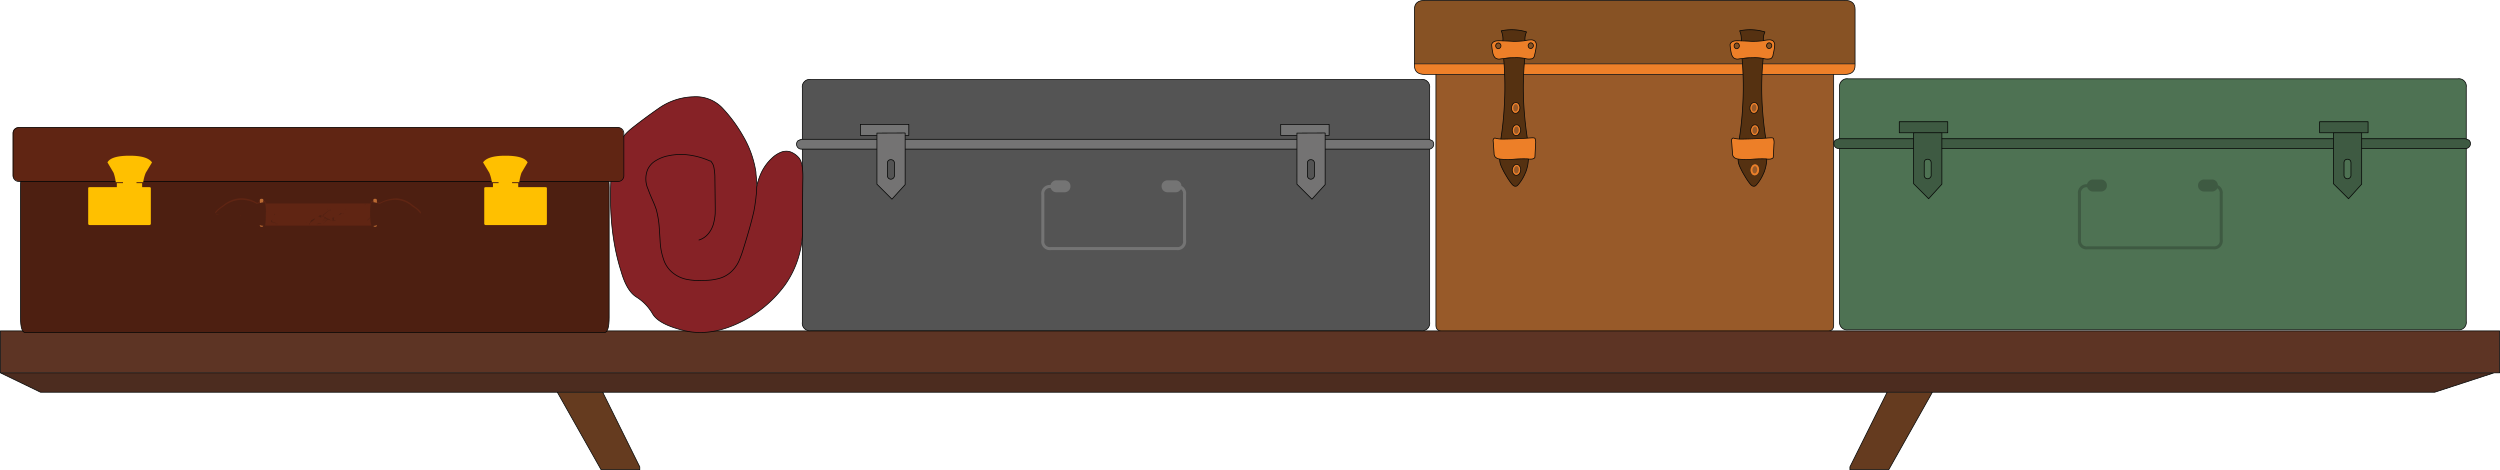 <svg xmlns="http://www.w3.org/2000/svg" xmlns:xlink="http://www.w3.org/1999/xlink" width="548.345" height="103.11" viewBox="0 0 548.345 103.11">
  <defs>
    <clipPath id="clip-path">
      <rect id="Rectangle_74942" data-name="Rectangle 74942" width="133.964" height="11.817" rx="1.26" fill="none"/>
    </clipPath>
    <linearGradient id="linear-gradient" x1="-0.334" y1="6.363" x2="-0.327" y2="6.363" gradientUnits="objectBoundingBox">
      <stop offset="0" stop-color="#602513"/>
      <stop offset="0.004" stop-color="#602513"/>
      <stop offset="0.247" stop-color="#6b2f1c"/>
      <stop offset="0.482" stop-color="#70331f"/>
      <stop offset="0.835" stop-color="#662a17"/>
      <stop offset="1" stop-color="#602513"/>
    </linearGradient>
    <clipPath id="clip-path-2">
      <path id="Path_586540" data-name="Path 586540" d="M137.332,54.3a.29.29,0,0,0,.293.176h.117a.312.312,0,0,0,.353-.353,2.994,2.994,0,0,1-.763.177m.293-5.961a.286.286,0,0,0-.323.323v.411a3.37,3.37,0,0,1,.793.177v-.588c0-.215-.118-.323-.353-.323Z" transform="translate(-137.302 -48.34)" fill="none"/>
    </clipPath>
    <linearGradient id="linear-gradient-2" x1="-156.203" y1="9.696" x2="-155.065" y2="9.696" gradientUnits="objectBoundingBox">
      <stop offset="0" stop-color="#de9b54"/>
      <stop offset="0.008" stop-color="#de9b54"/>
      <stop offset="0.035" stop-color="#db9751"/>
      <stop offset="0.059" stop-color="#d18a48"/>
      <stop offset="0.086" stop-color="#c07539"/>
      <stop offset="0.11" stop-color="#aa5a26"/>
      <stop offset="0.118" stop-color="#a35321"/>
      <stop offset="0.906" stop-color="#a35321"/>
      <stop offset="1" stop-color="#bb6a32"/>
    </linearGradient>
    <clipPath id="clip-path-3">
      <path id="Path_586542" data-name="Path 586542" d="M139.826,48.768l-1.027.47v.234a6.968,6.968,0,0,1,3.729-.91,5.955,5.955,0,0,1,3.522,1.467,5.72,5.72,0,0,1,1.761,1.556.352.352,0,0,0,.089-.2q0-.441-1.821-1.7a6.047,6.047,0,0,0-3.523-1.468,7.242,7.242,0,0,0-2.731.558" transform="translate(-138.799 -48.21)" fill="none"/>
    </clipPath>
    <linearGradient id="linear-gradient-3" x1="-13.753" y1="17.659" x2="-13.654" y2="17.659" gradientUnits="objectBoundingBox">
      <stop offset="0" stop-color="#70331f"/>
      <stop offset="0.678" stop-color="#662a17"/>
      <stop offset="1" stop-color="#602513"/>
    </linearGradient>
    <clipPath id="clip-path-4">
      <path id="Path_586544" data-name="Path 586544" d="M138.025,49.3q.256.1.557.234V49.3a4.673,4.673,0,0,0-.557-.265Zm-1.145-.353c-.087.031-.154.188-.207.469-.027.145-.056.322-.087.529.073-.467.17-.722.294-.763a.784.784,0,0,1,.352-.059v-.293a.73.73,0,0,0-.352.117" transform="translate(-136.586 -48.829)" fill="none"/>
    </clipPath>
    <linearGradient id="linear-gradient-4" x1="-61.72" y1="52.977" x2="-61.268" y2="52.977" gradientUnits="objectBoundingBox">
      <stop offset="0" stop-color="#602513"/>
      <stop offset="0.576" stop-color="#70331f"/>
      <stop offset="0.792" stop-color="#6a2e1b"/>
      <stop offset="1" stop-color="#602513"/>
    </linearGradient>
    <clipPath id="clip-path-5">
      <path id="Path_586545" data-name="Path 586545" d="M124.149,52.62l.323.118-.235-.118ZM122.329,54v-.116l.117.116v.118Zm-10.011-.352,1.467.47H113.7Zm7.721-.117.117.117h-.117Zm-7.721.117v-.234l.116-.324h.118l-.118.324L113.9,54l-1.469-.469Zm8.425.352v-.234h.088l.234-.557.793-.47v.234l-1.027.793v.118l-.088.234h-.118Zm4.991-1.38.323-.116-.323.469Zm0,.47.44-.7-.117.47v.234l.587.206-.587-.087-.088.206V53.09l-.117.118v.206l-.117-.206V53.09l.117.118V53.09Zm-12.741-1.144h.116l-.116-.235.234.235-.353.117Zm15-.235h.235l-.117.118Zm-.44-.116.323.116-.792.353ZM116.311,50.8h.087l-.087.118Zm8.748.118h.088l.234-.118v.235l-.234-.117-1.234,1.027-.234.353.557.206.353.234.353.117.676.44-.793-.323L123.562,54h-.91l-.206-.116H123l.558.116,1.145-1.027-1.263.441,1.38-.558h-.235l-.44-.117-.7.676.7-.794-.587-.322.235-.353-.353.234-.206.206.206.118h-.323l-.234.116.234-.234h-.234l-.235-.087.235-.118.116-.117h.118l.323.117Zm3.406-.235h.116V50.8Zm-3.641-.087-.117.2h-.118Zm8.073-.91h.118l-.235.206Zm.441-.118.117.118h-.117Zm-22.224-.088a18.1,18.1,0,0,1,.087,2.144,10.771,10.771,0,0,1-.147,2.319.886.886,0,0,1-.087.382h23.34a6.062,6.062,0,0,1-.264-1.673l-.47.763.47-.794a.063.063,0,0,0,0-.058l-.587.646h-.117l.7-.734c-.008-.179-.017-.383-.029-.617q0-1.193.059-1.85c.032-.207.06-.383.087-.528Z" transform="translate(-110.967 -49.479)" fill="none"/>
    </clipPath>
    <linearGradient id="linear-gradient-5" x1="-4.288" y1="12.068" x2="-4.249" y2="12.068" xlink:href="#linear-gradient"/>
    <clipPath id="clip-path-6">
      <path id="Path_586546" data-name="Path 586546" d="M110.05,54.476h.118a.272.272,0,0,0,.293-.206,3.3,3.3,0,0,1-.675-.117l-.089-.03a.312.312,0,0,0,.353.353m0-6.136c-.234,0-.353.108-.353.323v.617l.089-.029a3.271,3.271,0,0,1,.7-.147v-.441a.286.286,0,0,0-.323-.323Z" transform="translate(-109.697 -48.34)" fill="none"/>
    </clipPath>
    <linearGradient id="linear-gradient-6" x1="-124.655" y1="9.696" x2="-123.519" y2="9.696" xlink:href="#linear-gradient-2"/>
    <clipPath id="clip-path-7">
      <path id="Path_586547" data-name="Path 586547" d="M100.678,49.678q-1.82,1.262-1.82,1.7a.441.441,0,0,0,.029.147,7.108,7.108,0,0,1,1.761-1.5,6.554,6.554,0,0,1,3.641-1.467,6.967,6.967,0,0,1,3.728.91l.059-.03v-.2a6.4,6.4,0,0,0-3.757-1.028,6.547,6.547,0,0,0-3.641,1.468" transform="translate(-98.858 -48.21)" fill="none"/>
    </clipPath>
    <linearGradient id="linear-gradient-7" x1="-9.672" y1="17.967" x2="-9.574" y2="17.967" xlink:href="#linear-gradient-3"/>
    <clipPath id="clip-path-8">
      <path id="Path_586548" data-name="Path 586548" d="M109.079,49.3v.2l.557-.176V49Zm1.351-.147a.619.619,0,0,1,.323.029,7.768,7.768,0,0,1,.206,2.613,16.669,16.669,0,0,1-.089,2.084,10.771,10.771,0,0,0,.147-2.319,18.094,18.094,0,0,0-.087-2.144.994.994,0,0,0-.147-.469.487.487,0,0,0-.352-.117Z" transform="translate(-109.079 -48.829)" fill="none"/>
    </clipPath>
    <linearGradient id="linear-gradient-8" x1="-50.782" y1="11.697" x2="-50.316" y2="11.697" xlink:href="#linear-gradient-4"/>
    <clipPath id="clip-path-9">
      <path id="Path_586549" data-name="Path 586549" d="M105.254,53.721v.118l.116-.234Zm-.91-1.233h.234l-.234-.116Zm-5.226-.352h.676l-.676-.117Z" transform="translate(-99.118 -52.019)" fill="none"/>
    </clipPath>
    <linearGradient id="linear-gradient-9" x1="-14.297" y1="30.867" x2="-14.152" y2="30.867" xlink:href="#linear-gradient-3"/>
  </defs>
  <g id="Group_145698" data-name="Group 145698" transform="translate(8776.336 -3919.934)">
    <path id="Path_586497" data-name="Path 586497" d="M482.965,18.247v-.17H395.729v55.1q0,1.4,2.275,1.4H480.69q2.274,0,2.275-1.4Z" transform="translate(-8857.117 3918.168)" fill="#985a29"/>
    <path id="Path_586498" data-name="Path 586498" d="M487.146,13.987V2.057q0-1.983-2.275-1.984h-92.1q-2.274,0-2.275,1.984v11.93Z" transform="translate(-8856.604 3919.935)" fill="#875224"/>
    <path id="Path_586499" data-name="Path 586499" d="M487.146,15.84V15.5H390.5v.339q0,1.985,2.275,1.984h92.1q2.274,0,2.275-1.984" transform="translate(-8856.604 3918.421)" fill="#ee8029"/>
    <path id="Path_586500" data-name="Path 586500" d="M487.153,14v.339q0,1.985-2.275,1.984h-2.42v55.1q0,1.4-2.275,1.4H397.5q-2.275,0-2.275-1.4v-55.1h-2.444q-2.275,0-2.275-1.984V2.068q0-1.985,2.275-1.984h92.1q2.274,0,2.275,1.984Zm0,0H390.506m91.953,2.323H395.225" transform="translate(-8856.604 3919.934)" fill="none" stroke="#050605" stroke-linecap="round" stroke-linejoin="round" stroke-width="0.167"/>
    <path id="Path_586501" data-name="Path 586501" d="M417.529,35.571a.1.1,0,0,0-.072-.024,24.193,24.193,0,0,0-3.074.073,16.711,16.711,0,0,1-3.049-.024.215.215,0,0,1-.1-.024,3.694,3.694,0,0,0,.29,1.476q.218.532.7,1.452.533.92.775,1.307a13.158,13.158,0,0,0,.895,1.258q.484.58.944.46a.49.49,0,0,0,.266-.145,1.335,1.335,0,0,0,.217-.218,9.135,9.135,0,0,0,1.452-2.347c.049-.114.1-.218.145-.315a8.948,8.948,0,0,0,.605-2.928m-2.541,1.186a.8.8,0,0,1,.629.387,1.369,1.369,0,0,1,.217.847,2.158,2.158,0,0,1-.1.46,1.139,1.139,0,0,1-.218.387.893.893,0,0,1-.677.315.8.8,0,0,1-.63-.387,1.36,1.36,0,0,1-.217-.847,1.264,1.264,0,0,1,.242-.7.593.593,0,0,1,.073-.145.893.893,0,0,1,.677-.315M416.731,13.5a10.4,10.4,0,0,0-1.839-.169q-.63.023-1.186.023l-1.6.194a71.709,71.709,0,0,1,.121,10.7q-.193,3.436-.726,6.849a.216.216,0,0,1-.024.1q.411.024,1.041,0,1.186-.024,2.372-.073,1.209-.047,2.4-.121-.169-1.136-.315-2.275-.267-2.2-.411-4.355a65.5,65.5,0,0,1,.17-10.866m-1.282,10.043a1.409,1.409,0,0,1,.217.871,1.325,1.325,0,0,1-.315.823.8.8,0,0,1-.677.315.722.722,0,0,1-.629-.387.318.318,0,0,1-.072-.121,1.339,1.339,0,0,1-.145-.726,1.547,1.547,0,0,1,.315-.823.86.86,0,0,1,.7-.315.792.792,0,0,1,.605.363M414,29.207a1.33,1.33,0,0,1,.315-.823.8.8,0,0,1,.677-.314.743.743,0,0,1,.605.363,1.059,1.059,0,0,1,.193.411,1.991,1.991,0,0,1,.049.436,1.362,1.362,0,0,1-.339.823.748.748,0,0,1-1.282-.048.318.318,0,0,1-.072-.121,1.339,1.339,0,0,1-.145-.726m3.121-21.513a11.082,11.082,0,0,0-5.541-.242,4.622,4.622,0,0,1,.363,2.2q.871.024,2.178.1a16.3,16.3,0,0,0,2.661-.145,3.953,3.953,0,0,1,.339-1.912" transform="translate(-8858.638 3919.234)" fill="#553111"/>
    <path id="Path_586502" data-name="Path 586502" d="M415.426,37.386A.8.8,0,0,0,414.8,37a.893.893,0,0,0-.677.315.593.593,0,0,0-.073.145,1.264,1.264,0,0,0-.242.7,1.366,1.366,0,0,0,.217.847.8.8,0,0,0,.63.387.893.893,0,0,0,.677-.315,1.139,1.139,0,0,0,.218-.387,2.158,2.158,0,0,0,.1-.46,1.369,1.369,0,0,0-.217-.847m-.194.823a1,1,0,0,1-.194.557.368.368,0,0,1-.363.217.422.422,0,0,1-.363-.242.972.972,0,0,1-.121-.581,1,1,0,0,1,.194-.556.486.486,0,0,1,.387-.218.434.434,0,0,1,.339.243.967.967,0,0,1,.121.58m-5.058-6.945a.18.18,0,0,0-.072-.024.292.292,0,0,0-.266.024.392.392,0,0,0-.17.194.746.746,0,0,0-.049.483q.073.871.194,2.638a1.224,1.224,0,0,0,.242.774,1.544,1.544,0,0,0,.992.46.215.215,0,0,0,.1.024,16.713,16.713,0,0,0,3.049.024,24.193,24.193,0,0,1,3.074-.073.1.1,0,0,1,.072.024,3.409,3.409,0,0,0,.823,0,1.373,1.373,0,0,0,.412-.145c.129-.1.193-.186.193-.266v-.024q.1-1.718.145-2.831a2.674,2.674,0,0,0-.121-1.258.543.543,0,0,0-.363-.121,1.526,1.526,0,0,0-.388,0c-.322.016-.637.04-.943.072q-1.186.073-2.4.121-1.186.049-2.372.073-.629.024-1.04,0a.53.53,0,0,1-.17-.024,5.068,5.068,0,0,1-.944-.145m3.945-2.638a1.461,1.461,0,0,0-.17,1.549.318.318,0,0,0,.072.121.748.748,0,0,0,1.282.048,1.362,1.362,0,0,0,.339-.823,1.991,1.991,0,0,0-.049-.436,1.059,1.059,0,0,0-.193-.411.741.741,0,0,0-.605-.363.8.8,0,0,0-.677.314m.193,1.428a.969.969,0,0,1-.121-.581,1.1,1.1,0,0,1,.194-.556.485.485,0,0,1,.387-.217.373.373,0,0,1,.339.242,1.026,1.026,0,0,1,.121.581,1,1,0,0,1-.194.556.426.426,0,0,1-.363.218.5.5,0,0,1-.363-.243m1.162-5.4a1.407,1.407,0,0,0-.217-.871.792.792,0,0,0-.605-.363.86.86,0,0,0-.7.315,1.547,1.547,0,0,0-.315.823,1.339,1.339,0,0,0,.145.726.309.309,0,0,0,.073.121.72.72,0,0,0,.629.387.8.8,0,0,0,.677-.315,1.325,1.325,0,0,0,.315-.823m-.411-.024a.8.8,0,0,1-.194.556.426.426,0,0,1-.363.218.5.5,0,0,1-.363-.242,1.281,1.281,0,0,1-.122-.581,1,1,0,0,1,.194-.556.414.414,0,0,1,.387-.218.372.372,0,0,1,.339.242.972.972,0,0,1,.121.581m3.968-13.285a2.382,2.382,0,0,0,.024-.339,1.174,1.174,0,0,0-.363-1.113,1.4,1.4,0,0,0-.9-.217,7.749,7.749,0,0,0-1.016.121l-.194.049a16.4,16.4,0,0,1-2.661.145q-1.307-.073-2.178-.1-.411-.024-.726-.024h-.242q-1.282.024-1.5.847a13.311,13.311,0,0,0,.242,1.791,2.113,2.113,0,0,0,.532,1.113,1.405,1.405,0,0,0,1.162.243c.258-.032.492-.057.7-.073.21-.032.4-.065.556-.1a9.129,9.129,0,0,1,1.041-.1q.556,0,1.186-.023a10.388,10.388,0,0,1,1.839.169.18.18,0,0,1,.072.024,3.087,3.087,0,0,0,1.622.024,1.147,1.147,0,0,0,.484-.871q.169-.653.314-1.573m-1.549-.847a.46.46,0,0,1,.411-.17.507.507,0,0,1,.388.194.647.647,0,0,1-.049.871.529.529,0,0,1-.8-.024.741.741,0,0,1-.145-.46.653.653,0,0,1,.193-.411m-6.7-.145a.527.527,0,0,1,.387.218.647.647,0,0,1-.048.87.56.56,0,0,1-.411.17.532.532,0,0,1-.388-.217.631.631,0,0,1,.46-1.041" transform="translate(-8858.446 3918.992)" fill="#ed7f28"/>
    <path id="Path_586503" data-name="Path 586503" d="M411.754,9.664a4.624,4.624,0,0,0-.363-2.2,11.082,11.082,0,0,1,5.541.242,3.953,3.953,0,0,0-.339,1.912l.194-.049a7.9,7.9,0,0,1,1.016-.121,1.4,1.4,0,0,1,.9.217,1.175,1.175,0,0,1,.363,1.114,2.37,2.37,0,0,1-.024.338q-.145.92-.315,1.573a1.143,1.143,0,0,1-.483.871,3.087,3.087,0,0,1-1.622-.024.184.184,0,0,0-.072-.024,65.491,65.491,0,0,0-.17,10.865q.145,2.154.411,4.356.145,1.138.315,2.275c.307-.032.621-.057.943-.073a1.608,1.608,0,0,1,.387,0,.546.546,0,0,1,.363.122,2.674,2.674,0,0,1,.121,1.258q-.049,1.113-.145,2.831v.024c0,.08-.064.17-.194.266a1.358,1.358,0,0,1-.411.145,3.409,3.409,0,0,1-.823,0,8.943,8.943,0,0,1-.605,2.928c-.048.1-.1.2-.145.315a9.161,9.161,0,0,1-1.451,2.348,1.359,1.359,0,0,1-.218.217.484.484,0,0,1-.266.145q-.46.122-.943-.459a12.9,12.9,0,0,1-.9-1.259q-.242-.387-.775-1.307-.484-.919-.7-1.451a3.7,3.7,0,0,1-.29-1.476,1.544,1.544,0,0,1-.992-.46,1.226,1.226,0,0,1-.242-.774q-.122-1.767-.194-2.638a.749.749,0,0,1,.049-.484.39.39,0,0,1,.17-.193.292.292,0,0,1,.266-.024.184.184,0,0,1,.072.024,5.144,5.144,0,0,0,.944.145.528.528,0,0,0,.169.024.216.216,0,0,0,.024-.1q.533-3.412.726-6.848a71.7,71.7,0,0,0-.121-10.7q-.315.024-.7.073a1.405,1.405,0,0,1-1.162-.243,2.113,2.113,0,0,1-.532-1.113,13.453,13.453,0,0,1-.243-1.79q.218-.824,1.5-.847h.242C411.239,9.641,411.48,9.648,411.754,9.664Zm0,0q.871.024,2.178.1a16.3,16.3,0,0,0,2.661-.145m1.839,1.113a.552.552,0,0,1-.193.436.53.53,0,0,1-.8-.024.746.746,0,0,1-.145-.46.658.658,0,0,1,.194-.411.46.46,0,0,1,.411-.17.5.5,0,0,1,.387.194A.552.552,0,0,1,418.433,10.729Zm-1.887,2.782a10.394,10.394,0,0,0-1.839-.169q-.629.023-1.186.023l-1.6.194c.21-.032.4-.065.556-.1a9.131,9.131,0,0,1,1.041-.1m-2.2-2.588a.551.551,0,0,1-.193.435.56.56,0,0,1-.411.17.533.533,0,0,1-.388-.217.631.631,0,0,1,.46-1.041.527.527,0,0,1,.387.218A.555.555,0,0,1,411.319,10.778Zm4.162,13.647a1.325,1.325,0,0,1-.315.823.8.8,0,0,1-.677.315.722.722,0,0,1-.63-.387.317.317,0,0,1-.072-.121,1.338,1.338,0,0,1-.145-.726,1.553,1.553,0,0,1,.315-.823.862.862,0,0,1,.7-.314.792.792,0,0,1,.605.363A1.411,1.411,0,0,1,415.481,24.426Zm.17,4.864a1.361,1.361,0,0,1-.339.823.748.748,0,0,1-1.282-.048.315.315,0,0,1-.072-.122,1.46,1.46,0,0,1,.17-1.549.8.8,0,0,1,.677-.315.744.744,0,0,1,.605.363,1.072,1.072,0,0,1,.193.411A1.991,1.991,0,0,1,415.651,29.289ZM411.294,31.2q.413.024,1.041,0,1.186-.024,2.372-.073,1.209-.049,2.4-.121m-6.05,4.573a.215.215,0,0,0,.1.024,16.714,16.714,0,0,0,3.049.024,23.852,23.852,0,0,1,3.074-.073.1.1,0,0,1,.072.024M415.651,38a2.154,2.154,0,0,1-.1.46,1.152,1.152,0,0,1-.218.387.893.893,0,0,1-.677.315.8.8,0,0,1-.629-.387,1.363,1.363,0,0,1-.217-.847,1.266,1.266,0,0,1,.242-.7.626.626,0,0,1,.073-.145.9.9,0,0,1,.677-.314.792.792,0,0,1,.629.387A1.36,1.36,0,0,1,415.651,38Z" transform="translate(-8858.447 3919.233)" fill="none" stroke="#050605" stroke-linecap="round" stroke-linejoin="round" stroke-width="0.167"/>
    <path id="Path_586504" data-name="Path 586504" d="M469.509,37.047q.218.532.7,1.452c.356.613.613,1.048.775,1.307a13,13,0,0,0,.9,1.258q.483.58.943.46a.489.489,0,0,0,.266-.145,1.373,1.373,0,0,0,.218-.218,9.159,9.159,0,0,0,1.451-2.347c.049-.114.1-.218.145-.315a8.949,8.949,0,0,0,.605-2.928.1.1,0,0,0-.072-.024,24.193,24.193,0,0,0-3.074.073,16.711,16.711,0,0,1-3.049-.024.215.215,0,0,1-.1-.024,3.692,3.692,0,0,0,.29,1.476m2.71.17a.593.593,0,0,1,.073-.145.893.893,0,0,1,.677-.315.8.8,0,0,1,.63.387,1.369,1.369,0,0,1,.217.847,2.154,2.154,0,0,1-.1.46,1.137,1.137,0,0,1-.218.387.893.893,0,0,1-.677.315.792.792,0,0,1-.629-.387,1.355,1.355,0,0,1-.218-.847,1.264,1.264,0,0,1,.242-.7m2.735-8.494q-.265-2.2-.411-4.355a65.5,65.5,0,0,1,.17-10.866,10.394,10.394,0,0,0-1.839-.169q-.63.023-1.186.023l-1.6.194a71.7,71.7,0,0,1,.121,10.7q-.193,3.436-.726,6.849a.215.215,0,0,1-.024.1q.411.024,1.041,0,1.186-.024,2.372-.073,1.21-.047,2.4-.121-.169-1.136-.315-2.275M472.123,23.5a.86.86,0,0,1,.7-.315.792.792,0,0,1,.605.363,1.409,1.409,0,0,1,.217.871,1.325,1.325,0,0,1-.315.823.8.8,0,0,1-.677.315.722.722,0,0,1-.63-.387.33.33,0,0,1-.072-.121,1.339,1.339,0,0,1-.145-.726,1.547,1.547,0,0,1,.315-.823m.17,4.887a.8.8,0,0,1,.677-.314.743.743,0,0,1,.605.363,1.058,1.058,0,0,1,.193.411,1.987,1.987,0,0,1,.049.436,1.361,1.361,0,0,1-.339.823.8.8,0,0,1-.653.339.792.792,0,0,1-.629-.387.309.309,0,0,1-.073-.121,1.461,1.461,0,0,1,.17-1.549M475.1,7.695a11.086,11.086,0,0,0-5.542-.242,4.622,4.622,0,0,1,.363,2.2q.871.024,2.178.1a16.3,16.3,0,0,0,2.661-.145,3.942,3.942,0,0,1,.34-1.912" transform="translate(-8864.327 3919.234)" fill="#553111"/>
    <path id="Path_586505" data-name="Path 586505" d="M472.1,37.314a.662.662,0,0,0-.072.145,1.26,1.26,0,0,0-.242.7,1.36,1.36,0,0,0,.217.847.794.794,0,0,0,.63.388.9.9,0,0,0,.677-.315,1.137,1.137,0,0,0,.217-.387,2.1,2.1,0,0,0,.1-.46,1.36,1.36,0,0,0-.218-.847.792.792,0,0,0-.629-.388.9.9,0,0,0-.678.315m.267.29a.485.485,0,0,1,.387-.217.43.43,0,0,1,.338.242.965.965,0,0,1,.122.581,1,1,0,0,1-.194.556.369.369,0,0,1-.362.218.423.423,0,0,1-.364-.243.97.97,0,0,1-.121-.581,1,1,0,0,1,.194-.556m.411-9.292a.8.8,0,0,0-.678.315,1.462,1.462,0,0,0-.169,1.549A.291.291,0,0,0,472,30.3a.794.794,0,0,0,.63.388.8.8,0,0,0,.653-.339,1.366,1.366,0,0,0,.339-.823,1.994,1.994,0,0,0-.049-.436,1.063,1.063,0,0,0-.194-.411.741.741,0,0,0-.6-.363m-.411.605a.486.486,0,0,1,.387-.218.372.372,0,0,1,.338.243,1.016,1.016,0,0,1,.122.581,1,1,0,0,1-.194.556.425.425,0,0,1-.362.217.5.5,0,0,1-.364-.242.971.971,0,0,1-.121-.581,1.092,1.092,0,0,1,.194-.556m.266-5.493a.863.863,0,0,0-.7.315,1.55,1.55,0,0,0-.315.823,1.337,1.337,0,0,0,.145.726.3.3,0,0,0,.072.121.722.722,0,0,0,.63.388.8.8,0,0,0,.677-.315,1.329,1.329,0,0,0,.315-.823,1.406,1.406,0,0,0-.218-.871.787.787,0,0,0-.6-.363m-.436.605a.413.413,0,0,1,.387-.217.373.373,0,0,1,.339.242.97.97,0,0,1,.121.581.808.808,0,0,1-.194.556.425.425,0,0,1-.363.217.5.5,0,0,1-.363-.242,1.291,1.291,0,0,1-.121-.581,1,1,0,0,1,.194-.556m3.823,7.138q-.484.024-.943.073-1.187.072-2.4.121-1.185.049-2.371.072-.629.024-1.041,0a.538.538,0,0,1-.17-.024,4.981,4.981,0,0,1-.943-.145.2.2,0,0,0-.073-.023.3.3,0,0,0-.266.023.394.394,0,0,0-.169.194.749.749,0,0,0-.049.484q.073.871.194,2.637a1.221,1.221,0,0,0,.242.775,1.55,1.55,0,0,0,.992.46.212.212,0,0,0,.1.024,16.646,16.646,0,0,0,3.049.023,23.967,23.967,0,0,1,3.073-.072.1.1,0,0,1,.073.024,3.507,3.507,0,0,0,.823,0,1.383,1.383,0,0,0,.411-.145c.129-.1.194-.186.194-.266v-.024q.1-1.718.145-2.831a2.682,2.682,0,0,0-.121-1.259.553.553,0,0,0-.364-.121,1.519,1.519,0,0,0-.387,0m1.016-20.157a1.174,1.174,0,0,0-.364-1.113,1.4,1.4,0,0,0-.895-.218,7.9,7.9,0,0,0-1.016.121l-.194.049a16.3,16.3,0,0,1-2.661.145q-1.307-.073-2.178-.1-.411-.024-.726-.024h-.242q-1.282.024-1.5.847a13.313,13.313,0,0,0,.243,1.79,2.115,2.115,0,0,0,.532,1.114,1.4,1.4,0,0,0,1.162.242q.387-.049.7-.072.314-.049.557-.1a9.333,9.333,0,0,1,1.041-.1q.556,0,1.185-.024a10.417,10.417,0,0,1,1.84.17.188.188,0,0,1,.072.024,3.088,3.088,0,0,0,1.622.024,1.147,1.147,0,0,0,.483-.871q.17-.653.315-1.573a2.383,2.383,0,0,0,.024-.339m-1.162-.677a.5.5,0,0,1,.387.193.648.648,0,0,1-.048.871.53.53,0,0,1-.8-.024.745.745,0,0,1-.145-.459.663.663,0,0,1,.194-.412.46.46,0,0,1,.411-.169m-6.727.242a.631.631,0,0,1-.46,1.041.53.53,0,0,1-.387-.218.647.647,0,0,1,.049-.871.56.56,0,0,1,.411-.17.53.53,0,0,1,.387.218" transform="translate(-8864.135 3918.992)" fill="#ed7f28"/>
    <path id="Path_586506" data-name="Path 586506" d="M469.735,9.664a4.635,4.635,0,0,0-.363-2.2,11.093,11.093,0,0,1,5.541.242,3.942,3.942,0,0,0-.339,1.912l.194-.049a7.9,7.9,0,0,1,1.016-.121,1.4,1.4,0,0,1,.895.217,1.175,1.175,0,0,1,.363,1.114,2.37,2.37,0,0,1-.024.338q-.145.92-.315,1.573a1.143,1.143,0,0,1-.483.871,3.087,3.087,0,0,1-1.622-.024.188.188,0,0,0-.072-.024,65.389,65.389,0,0,0-.169,10.865q.145,2.154.411,4.356.145,1.138.315,2.275.46-.049.943-.072a1.519,1.519,0,0,1,.387,0,.548.548,0,0,1,.363.121,2.674,2.674,0,0,1,.121,1.258q-.049,1.113-.145,2.831v.024c0,.08-.065.17-.194.266a1.358,1.358,0,0,1-.411.145,3.41,3.41,0,0,1-.823,0,8.955,8.955,0,0,1-.605,2.928c-.048.1-.1.2-.145.314a9.137,9.137,0,0,1-1.452,2.348,1.362,1.362,0,0,1-.217.217.484.484,0,0,1-.266.145q-.46.122-.944-.459a12.753,12.753,0,0,1-.895-1.259q-.242-.387-.775-1.306-.484-.92-.7-1.452a3.681,3.681,0,0,1-.29-1.476,1.541,1.541,0,0,1-.992-.46,1.22,1.22,0,0,1-.242-.774q-.122-1.767-.194-2.638a.746.746,0,0,1,.049-.483.39.39,0,0,1,.169-.194.293.293,0,0,1,.267-.024.189.189,0,0,1,.072.024,5.143,5.143,0,0,0,.944.145.528.528,0,0,0,.169.024.216.216,0,0,0,.024-.1q.533-3.412.726-6.848a71.815,71.815,0,0,0-.121-10.7q-.315.024-.7.073a1.405,1.405,0,0,1-1.162-.243,2.112,2.112,0,0,1-.532-1.113,13.3,13.3,0,0,1-.243-1.79q.218-.824,1.5-.847h.242Q469.325,9.641,469.735,9.664Zm0,0q.871.024,2.178.1a16.3,16.3,0,0,0,2.661-.145m1.839,1.113a.552.552,0,0,1-.193.436.53.53,0,0,1-.8-.024.746.746,0,0,1-.145-.46.658.658,0,0,1,.194-.411.46.46,0,0,1,.411-.17.5.5,0,0,1,.387.194A.551.551,0,0,1,476.414,10.73Zm-7.114.049a.554.554,0,0,1-.193.436.563.563,0,0,1-.412.169.529.529,0,0,1-.387-.217.647.647,0,0,1,.049-.871.56.56,0,0,1,.411-.17.53.53,0,0,1,.387.218A.555.555,0,0,1,469.3,10.778Zm5.227,2.734a10.4,10.4,0,0,0-1.84-.169q-.629.024-1.185.024l-1.6.193c.209-.032.4-.064.556-.1a8.925,8.925,0,0,1,1.041-.1m1.96,11.058a1.325,1.325,0,0,1-.315.823.8.8,0,0,1-.677.315.722.722,0,0,1-.63-.387.318.318,0,0,1-.072-.121,1.339,1.339,0,0,1-.145-.726,1.547,1.547,0,0,1,.315-.823.859.859,0,0,1,.7-.315.792.792,0,0,1,.605.363A1.411,1.411,0,0,1,473.462,24.426Zm.17,4.864a1.362,1.362,0,0,1-.339.823.8.8,0,0,1-.653.339.793.793,0,0,1-.63-.387.3.3,0,0,1-.072-.122,1.46,1.46,0,0,1,.17-1.549.8.8,0,0,1,.677-.314.738.738,0,0,1,.6.363,1.061,1.061,0,0,1,.194.411A1.991,1.991,0,0,1,473.632,29.289ZM469.276,31.2q.411.024,1.041,0,1.185-.024,2.371-.073,1.211-.049,2.4-.121m-6.05,4.573a.215.215,0,0,0,.1.024,16.712,16.712,0,0,0,3.049.024,24.011,24.011,0,0,1,3.073-.073.1.1,0,0,1,.073.024" transform="translate(-8864.136 3919.233)" fill="none" stroke="#050605" stroke-linecap="round" stroke-linejoin="round" stroke-width="0.167"/>
    <path id="Path_586507" data-name="Path 586507" d="M191.662,112.377h8.484v-.617l-8.132-16.382h-9.952Zm273.912-.617v.617h8.514l9.571-17h-9.924Z" transform="translate(-8836.153 3910.584)" fill="#653b1f"/>
    <path id="Path_586508" data-name="Path 586508" d="M580.551,94.915l13.035-4.257H46.612l8.807,4.257H580.551Z" transform="translate(-8822.864 3911.047)" fill="#4c2c1f"/>
    <path id="Path_586509" data-name="Path 586509" d="M593.586,89.658h1.2V80.469H46.611v9.189Z" transform="translate(-8822.864 3912.047)" fill="#5d3424"/>
    <path id="Path_586510" data-name="Path 586510" d="M46.612,89.658V80.469H594.789v9.189h-1.2l-13.036,4.257H470.37l-9.571,17h-8.514V110.3l8.161-16.382H178.724l8.132,16.382v.617h-8.484l-9.6-17H55.42l-8.808-4.257H593.586m-133.14,4.257h9.923m-301.6,0h9.952" transform="translate(-8822.864 3912.047)" fill="none" stroke="#050605" stroke-linecap="round" stroke-linejoin="round" stroke-width="0.167"/>
    <path id="Path_586511" data-name="Path 586511" d="M379.232,21.151a1.637,1.637,0,0,0-1.863-1.839H243.478a1.626,1.626,0,0,0-1.839,1.839v51.4a1.636,1.636,0,0,0,1.839,1.863H377.369a1.647,1.647,0,0,0,1.863-1.863Z" transform="translate(-8841.999 3918.047)" fill="#545454"/>
    <path id="Path_586512" data-name="Path 586512" d="M243.488,19.321H377.377a1.637,1.637,0,0,1,1.863,1.839v51.4a1.647,1.647,0,0,1-1.863,1.863H243.488a1.636,1.636,0,0,1-1.839-1.863V21.16A1.626,1.626,0,0,1,243.488,19.321Z" transform="translate(-8842 3918.046)" fill="none" stroke="#050605" stroke-linecap="round" stroke-linejoin="round" stroke-width="0.167"/>
    <path id="Path_586513" data-name="Path 586513" d="M241.348,33.859a1.037,1.037,0,0,0-.76.316Zm137.6,0,.76.316a1.036,1.036,0,0,0-.76-.316" transform="translate(-8841.896 3916.62)" fill="#868686"/>
    <path id="Path_586514" data-name="Path 586514" d="M379.673,34.175l-.761-.316h-137.6l-.761.316a1.036,1.036,0,0,0-.315.76v.01a1.076,1.076,0,0,0,1.076,1.076h137.6a1.076,1.076,0,0,0,1.076-1.076v-.01a1.039,1.039,0,0,0-.315-.76" transform="translate(-8841.861 3916.62)" fill="#747474"/>
    <path id="Path_586515" data-name="Path 586515" d="M378.916,33.866l.761.316m-138.358-.316h137.6m-138.358.316.761-.316m-1.076,1.076a1.036,1.036,0,0,1,.315-.76m-.315.77v-.01m.315.77a1.036,1.036,0,0,1-.315-.76m1.076,1.076a1.04,1.04,0,0,1-.761-.316m138.358.316h-137.6m138.358-.316a1.037,1.037,0,0,1-.761.316m1.077-1.076a1.037,1.037,0,0,1-.316.76m.316-.77v.01m-.316-.77a1.037,1.037,0,0,1,.316.76" transform="translate(-8841.861 3916.619)" fill="none" stroke="#050605" stroke-linecap="round" stroke-linejoin="round" stroke-width="0.167"/>
    <path id="Path_586516" data-name="Path 586516" d="M329.429,43.845h-1.736a1.369,1.369,0,0,0-.955.374,1.253,1.253,0,0,0-.373.92,1.294,1.294,0,0,0,.373.953,1.37,1.37,0,0,0,.955.375h1.736a1.251,1.251,0,0,0,.92-.375,1.114,1.114,0,0,0,.373-.647v-.307a1.277,1.277,0,0,0-1.293-1.294m-24.383,0h-1.738a1.248,1.248,0,0,0-.918.374,1.2,1.2,0,0,0-.409.92v.068a1.34,1.34,0,0,0,.409.886,1.249,1.249,0,0,0,.918.375h1.738a1.365,1.365,0,0,0,.952-.375,1.292,1.292,0,0,0,.376-.953,1.252,1.252,0,0,0-.376-.92,1.364,1.364,0,0,0-.952-.374" transform="translate(-8847.919 3915.64)" fill="#747474"/>
    <path id="Path_586517" data-name="Path 586517" d="M300.129,47.111a1.545,1.545,0,0,1,1.634-1.77m-1.634,11.851V47.111m1.77,11.852a1.565,1.565,0,0,1-1.77-1.771m29.356,1.771H301.9m29.322-1.771a1.551,1.551,0,0,1-1.737,1.771m1.737-11.852v10.08m-.715-11.613a1.564,1.564,0,0,1,.715,1.532" transform="translate(-8847.737 3915.493)" fill="none" stroke="#747474" stroke-linecap="round" stroke-linejoin="round" stroke-width="0.668"/>
    <rect id="Rectangle_74932" data-name="Rectangle 74932" width="10.623" height="2.42" transform="translate(-8495.435 3947.208)" fill="#747474"/>
    <rect id="Rectangle_74933" data-name="Rectangle 74933" width="10.623" height="2.42" transform="translate(-8495.428 3947.216)" fill="none" stroke="#050605" stroke-linecap="round" stroke-linejoin="round" stroke-width="0.167"/>
    <path id="Path_586518" data-name="Path 586518" d="M361.922,43.552l3.291,3.292,2.9-3.194v-11.3l-.1-.024-6.1.024Zm3.049-5.372a.808.808,0,0,1,.556.194.791.791,0,0,1,.242.581v2.71a.827.827,0,0,1-.8.8.738.738,0,0,1-.532-.242.754.754,0,0,1-.218-.556v-2.71a.71.71,0,0,1,.75-.775" transform="translate(-8853.8 3916.771)" fill="#747373"/>
    <path id="Path_586519" data-name="Path 586519" d="M364.979,38.19a.807.807,0,0,1,.556.194.792.792,0,0,1,.243.581v2.71a.829.829,0,0,1-.8.8.742.742,0,0,1-.533-.242.757.757,0,0,1-.217-.556v-2.71a.709.709,0,0,1,.75-.775Zm-3.048-5.832v11.2l3.29,3.291,2.9-3.194v-11.3l-.1-.024Z" transform="translate(-8853.801 3916.77)" fill="none" stroke="#050605" stroke-linecap="round" stroke-linejoin="round" stroke-width="0.167"/>
    <rect id="Rectangle_74934" data-name="Rectangle 74934" width="10.623" height="2.42" transform="translate(-8587.631 3947.208)" fill="#747474"/>
    <rect id="Rectangle_74935" data-name="Rectangle 74935" width="10.623" height="2.42" transform="translate(-8587.622 3947.216)" fill="none" stroke="#050605" stroke-linecap="round" stroke-linejoin="round" stroke-width="0.167"/>
    <path id="Path_586520" data-name="Path 586520" d="M265.972,32.348l-.121-.024-6.074.024v11.2l3.291,3.292,2.9-3.194Zm-3.146,5.832a.807.807,0,0,1,.556.194.791.791,0,0,1,.242.581v2.71a.827.827,0,0,1-.8.8.738.738,0,0,1-.532-.242.755.755,0,0,1-.218-.556v-2.71a.71.71,0,0,1,.75-.775" transform="translate(-8843.778 3916.771)" fill="#747373"/>
    <path id="Path_586521" data-name="Path 586521" d="M259.786,32.358v11.2l3.291,3.291,2.9-3.194v-11.3l-.121-.024Zm3.049,5.832a.807.807,0,0,1,.556.194.789.789,0,0,1,.242.581v2.71a.827.827,0,0,1-.8.8.739.739,0,0,1-.532-.242.754.754,0,0,1-.218-.556v-2.71a.71.71,0,0,1,.75-.775Z" transform="translate(-8843.779 3916.77)" fill="none" stroke="#050605" stroke-linecap="round" stroke-linejoin="round" stroke-width="0.167"/>
    <path id="Path_586522" data-name="Path 586522" d="M631.352,21.013a1.636,1.636,0,0,0-1.839-1.863H495.767a1.647,1.647,0,0,0-1.863,1.863V72.339a1.647,1.647,0,0,0,1.863,1.862H629.513a1.636,1.636,0,0,0,1.839-1.862Z" transform="translate(-8866.749 3918.063)" fill="#4e7253"/>
    <path id="Path_586523" data-name="Path 586523" d="M495.773,19.16H629.517a1.636,1.636,0,0,1,1.839,1.863V72.348a1.636,1.636,0,0,1-1.839,1.863H495.773a1.647,1.647,0,0,1-1.863-1.863V21.023A1.647,1.647,0,0,1,495.773,19.16Z" transform="translate(-8866.749 3918.062)" fill="none" stroke="#050605" stroke-linecap="round" stroke-linejoin="round" stroke-width="0.167"/>
    <path id="Path_586524" data-name="Path 586524" d="M632.134,34.784a1.024,1.024,0,0,0-.315-.75l-.774-.315H493.6l-.775.315a1.027,1.027,0,0,0-.315.75,1.074,1.074,0,0,0,1.089,1.089H631.045a1.106,1.106,0,0,0,.774-.314,1.052,1.052,0,0,0,.315-.775" transform="translate(-8866.612 3916.634)" fill="#3e5a42"/>
    <path id="Path_586525" data-name="Path 586525" d="M631.05,33.729l.775.315a1.025,1.025,0,0,1,.314.75,1.053,1.053,0,0,1-.314.774,1.106,1.106,0,0,1-.775.315H493.6a1.075,1.075,0,0,1-1.089-1.089,1.026,1.026,0,0,1,.315-.75l.775-.315Z" transform="translate(-8866.612 3916.633)" fill="none" stroke="#050605" stroke-linecap="round" stroke-linejoin="round" stroke-width="0.167"/>
    <path id="Path_586526" data-name="Path 586526" d="M554.059,45a1.262,1.262,0,0,0,.411.9,1.207,1.207,0,0,0,.92.387h1.742a1.338,1.338,0,0,0,.943-.387,1.276,1.276,0,0,0,.363-.943,1.246,1.246,0,0,0-.363-.92,1.338,1.338,0,0,0-.943-.387H555.39a1.207,1.207,0,0,0-.92.387,1.173,1.173,0,0,0-.411.92Zm28.361-.968a1.257,1.257,0,0,0-.92-.387h-1.742a1.338,1.338,0,0,0-.944.387,1.206,1.206,0,0,0-.387.92,1.234,1.234,0,0,0,.387.943,1.338,1.338,0,0,0,.944.387H581.5a1.257,1.257,0,0,0,.92-.387,1.147,1.147,0,0,0,.362-.653v-.29a1.247,1.247,0,0,0-.362-.92" transform="translate(-8872.65 3915.66)" fill="#3e5a42"/>
    <path id="Path_586527" data-name="Path 586527" d="M582.609,45.4a1.59,1.59,0,0,1,.726,1.549V57.016a1.551,1.551,0,0,1-1.742,1.766H554.031a1.572,1.572,0,0,1-1.79-1.766V46.949a1.561,1.561,0,0,1,1.645-1.79" transform="translate(-8872.473 3915.511)" fill="none" stroke="#3e5a42" stroke-linecap="round" stroke-linejoin="round" stroke-width="0.668"/>
    <path id="Path_586528" data-name="Path 586528" d="M620.194,32.241l-.1-.024-6.1.024v11.2l3.315,3.291,2.88-3.194Zm-3.121,5.832a.808.808,0,0,1,.556.194.836.836,0,0,1,.218.581v2.734a.677.677,0,0,1-.218.533.715.715,0,0,1-.556.242.687.687,0,0,1-.532-.242.677.677,0,0,1-.218-.533V38.848a.836.836,0,0,1,.218-.581.772.772,0,0,1,.532-.194" transform="translate(-8878.531 3916.781)" fill="#3e5a42"/>
    <path id="Path_586529" data-name="Path 586529" d="M614.005,32.251v11.2l3.314,3.291,2.88-3.194v-11.3l-.1-.024Zm3.073,5.832a.808.808,0,0,1,.556.194.838.838,0,0,1,.218.581v2.734a.676.676,0,0,1-.218.533.715.715,0,0,1-.556.242.689.689,0,0,1-.532-.242.676.676,0,0,1-.218-.533V38.858a.838.838,0,0,1,.218-.581A.774.774,0,0,1,617.078,38.083Z" transform="translate(-8878.532 3916.78)" fill="none" stroke="#050605" stroke-linecap="round" stroke-linejoin="round" stroke-width="0.167"/>
    <rect id="Rectangle_74936" data-name="Rectangle 74936" width="10.623" height="2.42" transform="translate(-8267.557 3946.627)" fill="#3e5a42"/>
    <rect id="Rectangle_74937" data-name="Rectangle 74937" width="10.623" height="2.42" transform="translate(-8267.552 3946.635)" fill="none" stroke="#050605" stroke-linecap="round" stroke-linejoin="round" stroke-width="0.167"/>
    <path id="Path_586530" data-name="Path 586530" d="M518.1,32.241l-.1-.024-6.1.024v11.2l3.291,3.291,2.9-3.194Zm-3.146,5.832a.754.754,0,0,1,.556.194.789.789,0,0,1,.242.581v2.734a.644.644,0,0,1-.242.533.671.671,0,0,1-.556.242.738.738,0,0,1-.532-.242.721.721,0,0,1-.194-.533V38.848a.9.9,0,0,1,.194-.581.833.833,0,0,1,.532-.194" transform="translate(-8868.516 3916.781)" fill="#3e5a42"/>
    <path id="Path_586531" data-name="Path 586531" d="M511.913,32.251v11.2l3.291,3.291,2.9-3.194v-11.3l-.1-.024Zm3.049,5.832a.754.754,0,0,1,.557.194.791.791,0,0,1,.242.581v2.734a.645.645,0,0,1-.242.533.671.671,0,0,1-.557.242.738.738,0,0,1-.532-.242.721.721,0,0,1-.194-.533V38.858a.9.9,0,0,1,.194-.581A.833.833,0,0,1,514.962,38.083Z" transform="translate(-8868.516 3916.78)" fill="none" stroke="#050605" stroke-linecap="round" stroke-linejoin="round" stroke-width="0.167"/>
    <rect id="Rectangle_74938" data-name="Rectangle 74938" width="10.623" height="2.42" transform="translate(-8359.754 3946.627)" fill="#3e5a42"/>
    <rect id="Rectangle_74939" data-name="Rectangle 74939" width="10.623" height="2.42" transform="translate(-8359.748 3946.635)" fill="none" stroke="#050605" stroke-linecap="round" stroke-linejoin="round" stroke-width="0.167"/>
    <path id="Path_586532" data-name="Path 586532" d="M216.817,38.991l.29.145v-.048a.244.244,0,0,0-.29-.1m-21.247-1.04.024-.024h-.024v.024m.024-.073-.024.049h.024Z" transform="translate(-8837.479 3916.226)" fill="#6d75a8"/>
    <path id="Path_586533" data-name="Path 586533" d="M237.111,52.15q0-7.4.072-10.816.049-3.461-.943-4.5a4.619,4.619,0,0,0-1.863-1.258,3.137,3.137,0,0,0-2.081.145,6.155,6.155,0,0,0-1.815,1.185,10.535,10.535,0,0,0-2.807,4.211,11.432,11.432,0,0,0-.63,2.25,15.3,15.3,0,0,1-.145,2.082c-.016.225-.04.444-.072.653q-.145,1.235-.387,2.493-.653,2.976-2.275,8.155a24.62,24.62,0,0,1-1.016,2.807,7.394,7.394,0,0,1-1.718,2.372,6.452,6.452,0,0,1-2.759,1.475,12.381,12.381,0,0,1-3.17.388,14.688,14.688,0,0,1-3.775-.218A7.1,7.1,0,0,1,208.484,62a6.188,6.188,0,0,1-1.863-2.831,14.292,14.292,0,0,1-.726-3.508q-.145-2.469-.242-3.751a20.905,20.905,0,0,0-.63-3.654,21.48,21.48,0,0,0-.871-2.178q-.7-1.621-.919-2.275a5.464,5.464,0,0,1-.1-4.331,4.408,4.408,0,0,1,1.888-2.009,8.165,8.165,0,0,1,2.71-1.016,13.071,13.071,0,0,1,4.694-.121,16.859,16.859,0,0,1,4.332,1.258.245.245,0,0,1,.29.1v.049a2.557,2.557,0,0,1,.605,1.258,12.6,12.6,0,0,1,.217,1.863l.073,5.9q.024,1.645,0,2.42a11.942,11.942,0,0,1-.411,2.323,5.723,5.723,0,0,1-1.162,2.129,4.213,4.213,0,0,1-1.984,1.307,4.213,4.213,0,0,0,1.984-1.307,5.723,5.723,0,0,0,1.162-2.129,11.942,11.942,0,0,0,.411-2.323q.024-.775,0-2.42l-.073-5.9a12.6,12.6,0,0,0-.217-1.863,2.557,2.557,0,0,0-.605-1.258l-.29-.145a16.859,16.859,0,0,0-4.332-1.258,13.071,13.071,0,0,0-4.694.121,8.165,8.165,0,0,0-2.71,1.016,4.408,4.408,0,0,0-1.888,2.009,5.464,5.464,0,0,0,.1,4.331q.218.653.919,2.275a21.48,21.48,0,0,1,.871,2.178,20.905,20.905,0,0,1,.63,3.654q.1,1.282.242,3.751a14.292,14.292,0,0,0,.726,3.508A6.188,6.188,0,0,0,208.484,62a7.1,7.1,0,0,0,3.242,1.573,14.688,14.688,0,0,0,3.775.218,12.381,12.381,0,0,0,3.17-.388,6.452,6.452,0,0,0,2.759-1.475,7.394,7.394,0,0,0,1.718-2.372,24.62,24.62,0,0,0,1.016-2.807q1.622-5.179,2.275-8.155.241-1.258.387-2.493c.032-.209.056-.427.072-.653a15.3,15.3,0,0,0,.145-2.082,13.8,13.8,0,0,0-.072-2.177q-.073-.63-.1-1.186a22.109,22.109,0,0,0-2.808-7.864,31.721,31.721,0,0,0-4.646-6.267,8.068,8.068,0,0,0-6.292-2.348,13.907,13.907,0,0,0-7.236,2.3q-3.194,2.2-6.2,4.573a12.35,12.35,0,0,0-4.162,6.146h-.023q-1.622,14.567,1.815,25.311,1.234,4.307,3.387,5.614a10.645,10.645,0,0,1,3.534,3.7q1.354,2.275,6.872,3.63,5.541,1.354,11.882-1.6a26.481,26.481,0,0,0,10.211-8.324,21.028,21.028,0,0,0,3.9-12.728" transform="translate(-8837.422 3917.634)" fill="#862226"/>
    <path id="Path_586534" data-name="Path 586534" d="M227.054,43.376a13.8,13.8,0,0,0-.072-2.178q-.073-.629-.1-1.186a22.1,22.1,0,0,0-2.807-7.864,31.747,31.747,0,0,0-4.647-6.267,8.07,8.07,0,0,0-6.292-2.348,13.915,13.915,0,0,0-7.235,2.3q-3.194,2.2-6.2,4.573a12.343,12.343,0,0,0-4.161,6.146h-.024q-1.622,14.567,1.815,25.311,1.234,4.307,3.387,5.614a10.645,10.645,0,0,1,3.534,3.7q1.354,2.274,6.872,3.63,5.541,1.354,11.881-1.6a26.477,26.477,0,0,0,10.212-8.324,21.027,21.027,0,0,0,3.9-12.728q0-7.4.072-10.816.049-3.461-.943-4.5a4.625,4.625,0,0,0-1.863-1.258,3.14,3.14,0,0,0-2.082.145,6.148,6.148,0,0,0-1.815,1.186,10.516,10.516,0,0,0-2.807,4.21A11.423,11.423,0,0,0,227.054,43.376Zm0,0a15.436,15.436,0,0,1-.145,2.081c-.016.225-.041.444-.072.653q-.146,1.235-.388,2.493-.653,2.976-2.275,8.155a24.589,24.589,0,0,1-1.016,2.807,7.367,7.367,0,0,1-1.718,2.372,6.443,6.443,0,0,1-2.758,1.475,12.382,12.382,0,0,1-3.17.388,14.688,14.688,0,0,1-3.775-.218,7.1,7.1,0,0,1-3.242-1.573,6.188,6.188,0,0,1-1.863-2.831,14.291,14.291,0,0,1-.726-3.508q-.145-2.469-.242-3.751a20.9,20.9,0,0,0-.63-3.654,21.4,21.4,0,0,0-.871-2.177q-.7-1.622-.919-2.275a5.464,5.464,0,0,1-.1-4.331,4.413,4.413,0,0,1,1.888-2.009,8.185,8.185,0,0,1,2.71-1.016,13.091,13.091,0,0,1,4.694-.121,16.859,16.859,0,0,1,4.332,1.258.245.245,0,0,1,.29.1v.049A2.557,2.557,0,0,1,217.666,39a12.588,12.588,0,0,1,.217,1.863l.073,5.9q.024,1.645,0,2.42a11.927,11.927,0,0,1-.411,2.323,5.723,5.723,0,0,1-1.162,2.129,4.213,4.213,0,0,1-1.984,1.307m2.661-17.205-.29-.145" transform="translate(-8837.423 3917.633)" fill="none" stroke="#050605" stroke-linecap="round" stroke-linejoin="round" stroke-width="0.167"/>
    <path id="Path_586535" data-name="Path 586535" d="M195.6,37.888l-.024.049h.024v.024m-.024-.024v.024" transform="translate(-8837.479 3916.225)" fill="none" stroke="#5c618b" stroke-linecap="round" stroke-linejoin="round" stroke-width="0.033"/>
    <path id="Path_586536" data-name="Path 586536" d="M180.615,45.218q0-3.389-1.091-3.388H52.606q-1.1,0-1.1,3.388V73.663q0,3.387,1.1,3.388H179.524q1.092,0,1.091-3.388Z" transform="translate(-8823.345 3915.838)" fill="#4d1f11"/>
    <path id="Path_586537" data-name="Path 586537" d="M52.609,77.06H179.527q1.09,0,1.091-3.388V45.227q0-3.388-1.091-3.388H52.609q-1.1,0-1.1,3.388V73.672Q51.509,77.061,52.609,77.06Z" transform="translate(-8823.345 3915.837)" fill="none" stroke="#050605" stroke-linecap="round" stroke-linejoin="round" stroke-width="0.167"/>
    <g id="Group_144845" data-name="Group 144845" transform="translate(-8773.543 3947.84)" clip-path="url(#clip-path)">
      <rect id="Rectangle_74941" data-name="Rectangle 74941" width="133.964" height="11.817" fill="url(#linear-gradient)"/>
    </g>
    <path id="Rectangle_74943" data-name="Rectangle 74943" d="M1.26,0H132.7a1.26,1.26,0,0,1,1.26,1.26v9.3a1.259,1.259,0,0,1-1.259,1.259H1.26A1.26,1.26,0,0,1,0,10.557V1.26A1.26,1.26,0,0,1,1.26,0Z" transform="translate(-8773.466 3947.918)" fill="none" stroke="#050605" stroke-linecap="round" stroke-linejoin="round" stroke-width="0.167"/>
    <path id="Path_586538" data-name="Path 586538" d="M172.42,41.616l1.35-2.29q-.793-1.468-4.873-1.468-3.876,0-4.9,1.468l1.38,2.29a9.072,9.072,0,0,1,.557,2.055H167.4v.206h-1.234v.88h-1.556q-.352,0-.352.234v7.722a.311.311,0,0,0,.352.352h13.065c.215,0,.323-.117.323-.352V44.992c0-.156-.108-.234-.323-.234h-5.96v-.88h-1.351v-.206h1.586a9.77,9.77,0,0,1,.47-2.055" transform="translate(-8834.381 3916.228)" fill="#ffc000"/>
    <path id="Path_586539" data-name="Path 586539" d="M73.544,41.616l-1.35-2.29q.793-1.468,4.873-1.468,3.876,0,4.9,1.468l-1.38,2.29a9.072,9.072,0,0,0-.557,2.055H78.564v.206H79.8v.88h1.556q.352,0,.352.234v7.722a.311.311,0,0,1-.352.352H68.289c-.215,0-.323-.117-.323-.352V44.992c0-.156.108-.234.323-.234h5.96v-.88H75.6v-.206H74.014a9.769,9.769,0,0,0-.47-2.055" transform="translate(-8824.959 3916.228)" fill="#ffc000"/>
    <g id="Group_144849" data-name="Group 144849" transform="translate(-8694.46 3963.539)" clip-path="url(#clip-path-2)">
      <rect id="Rectangle_74945" data-name="Rectangle 74945" width="0.793" height="6.136" transform="translate(0 0)" fill="url(#linear-gradient-2)"/>
    </g>
    <g id="Group_144853" data-name="Group 144853" transform="translate(-8693.109 3963.422)" clip-path="url(#clip-path-3)">
      <rect id="Rectangle_74947" data-name="Rectangle 74947" width="9.102" height="3.376" transform="translate(0 0)" fill="url(#linear-gradient-3)"/>
    </g>
    <g id="Group_144857" data-name="Group 144857" transform="translate(-8695.105 3963.98)" clip-path="url(#clip-path-4)">
      <rect id="Rectangle_74949" data-name="Rectangle 74949" width="1.996" height="1.115" transform="translate(0 0)" fill="url(#linear-gradient-4)"/>
    </g>
    <g id="Group_144859" data-name="Group 144859" transform="translate(-8718.211 3964.566)" clip-path="url(#clip-path-5)">
      <rect id="Rectangle_74950" data-name="Rectangle 74950" width="23.34" height="4.845" transform="translate(0 0)" fill="url(#linear-gradient-5)"/>
    </g>
    <g id="Group_144861" data-name="Group 144861" transform="translate(-8719.356 3963.539)" clip-path="url(#clip-path-6)">
      <rect id="Rectangle_74951" data-name="Rectangle 74951" width="0.794" height="6.136" transform="translate(0 0)" fill="url(#linear-gradient-6)"/>
    </g>
    <g id="Group_144863" data-name="Group 144863" transform="translate(-8729.132 3963.422)" clip-path="url(#clip-path-7)">
      <rect id="Rectangle_74952" data-name="Rectangle 74952" width="9.218" height="3.318" transform="translate(0 0)" fill="url(#linear-gradient-7)"/>
    </g>
    <g id="Group_144865" data-name="Group 144865" transform="translate(-8719.914 3963.98)" clip-path="url(#clip-path-8)">
      <rect id="Rectangle_74953" data-name="Rectangle 74953" width="1.937" height="5.049" transform="translate(0 0)" fill="url(#linear-gradient-8)"/>
    </g>
    <g id="Group_144867" data-name="Group 144867" transform="translate(-8728.897 3966.857)" clip-path="url(#clip-path-9)">
      <rect id="Rectangle_74954" data-name="Rectangle 74954" width="6.253" height="1.82" transform="translate(0 0)" fill="url(#linear-gradient-9)"/>
    </g>
  </g>
</svg>
